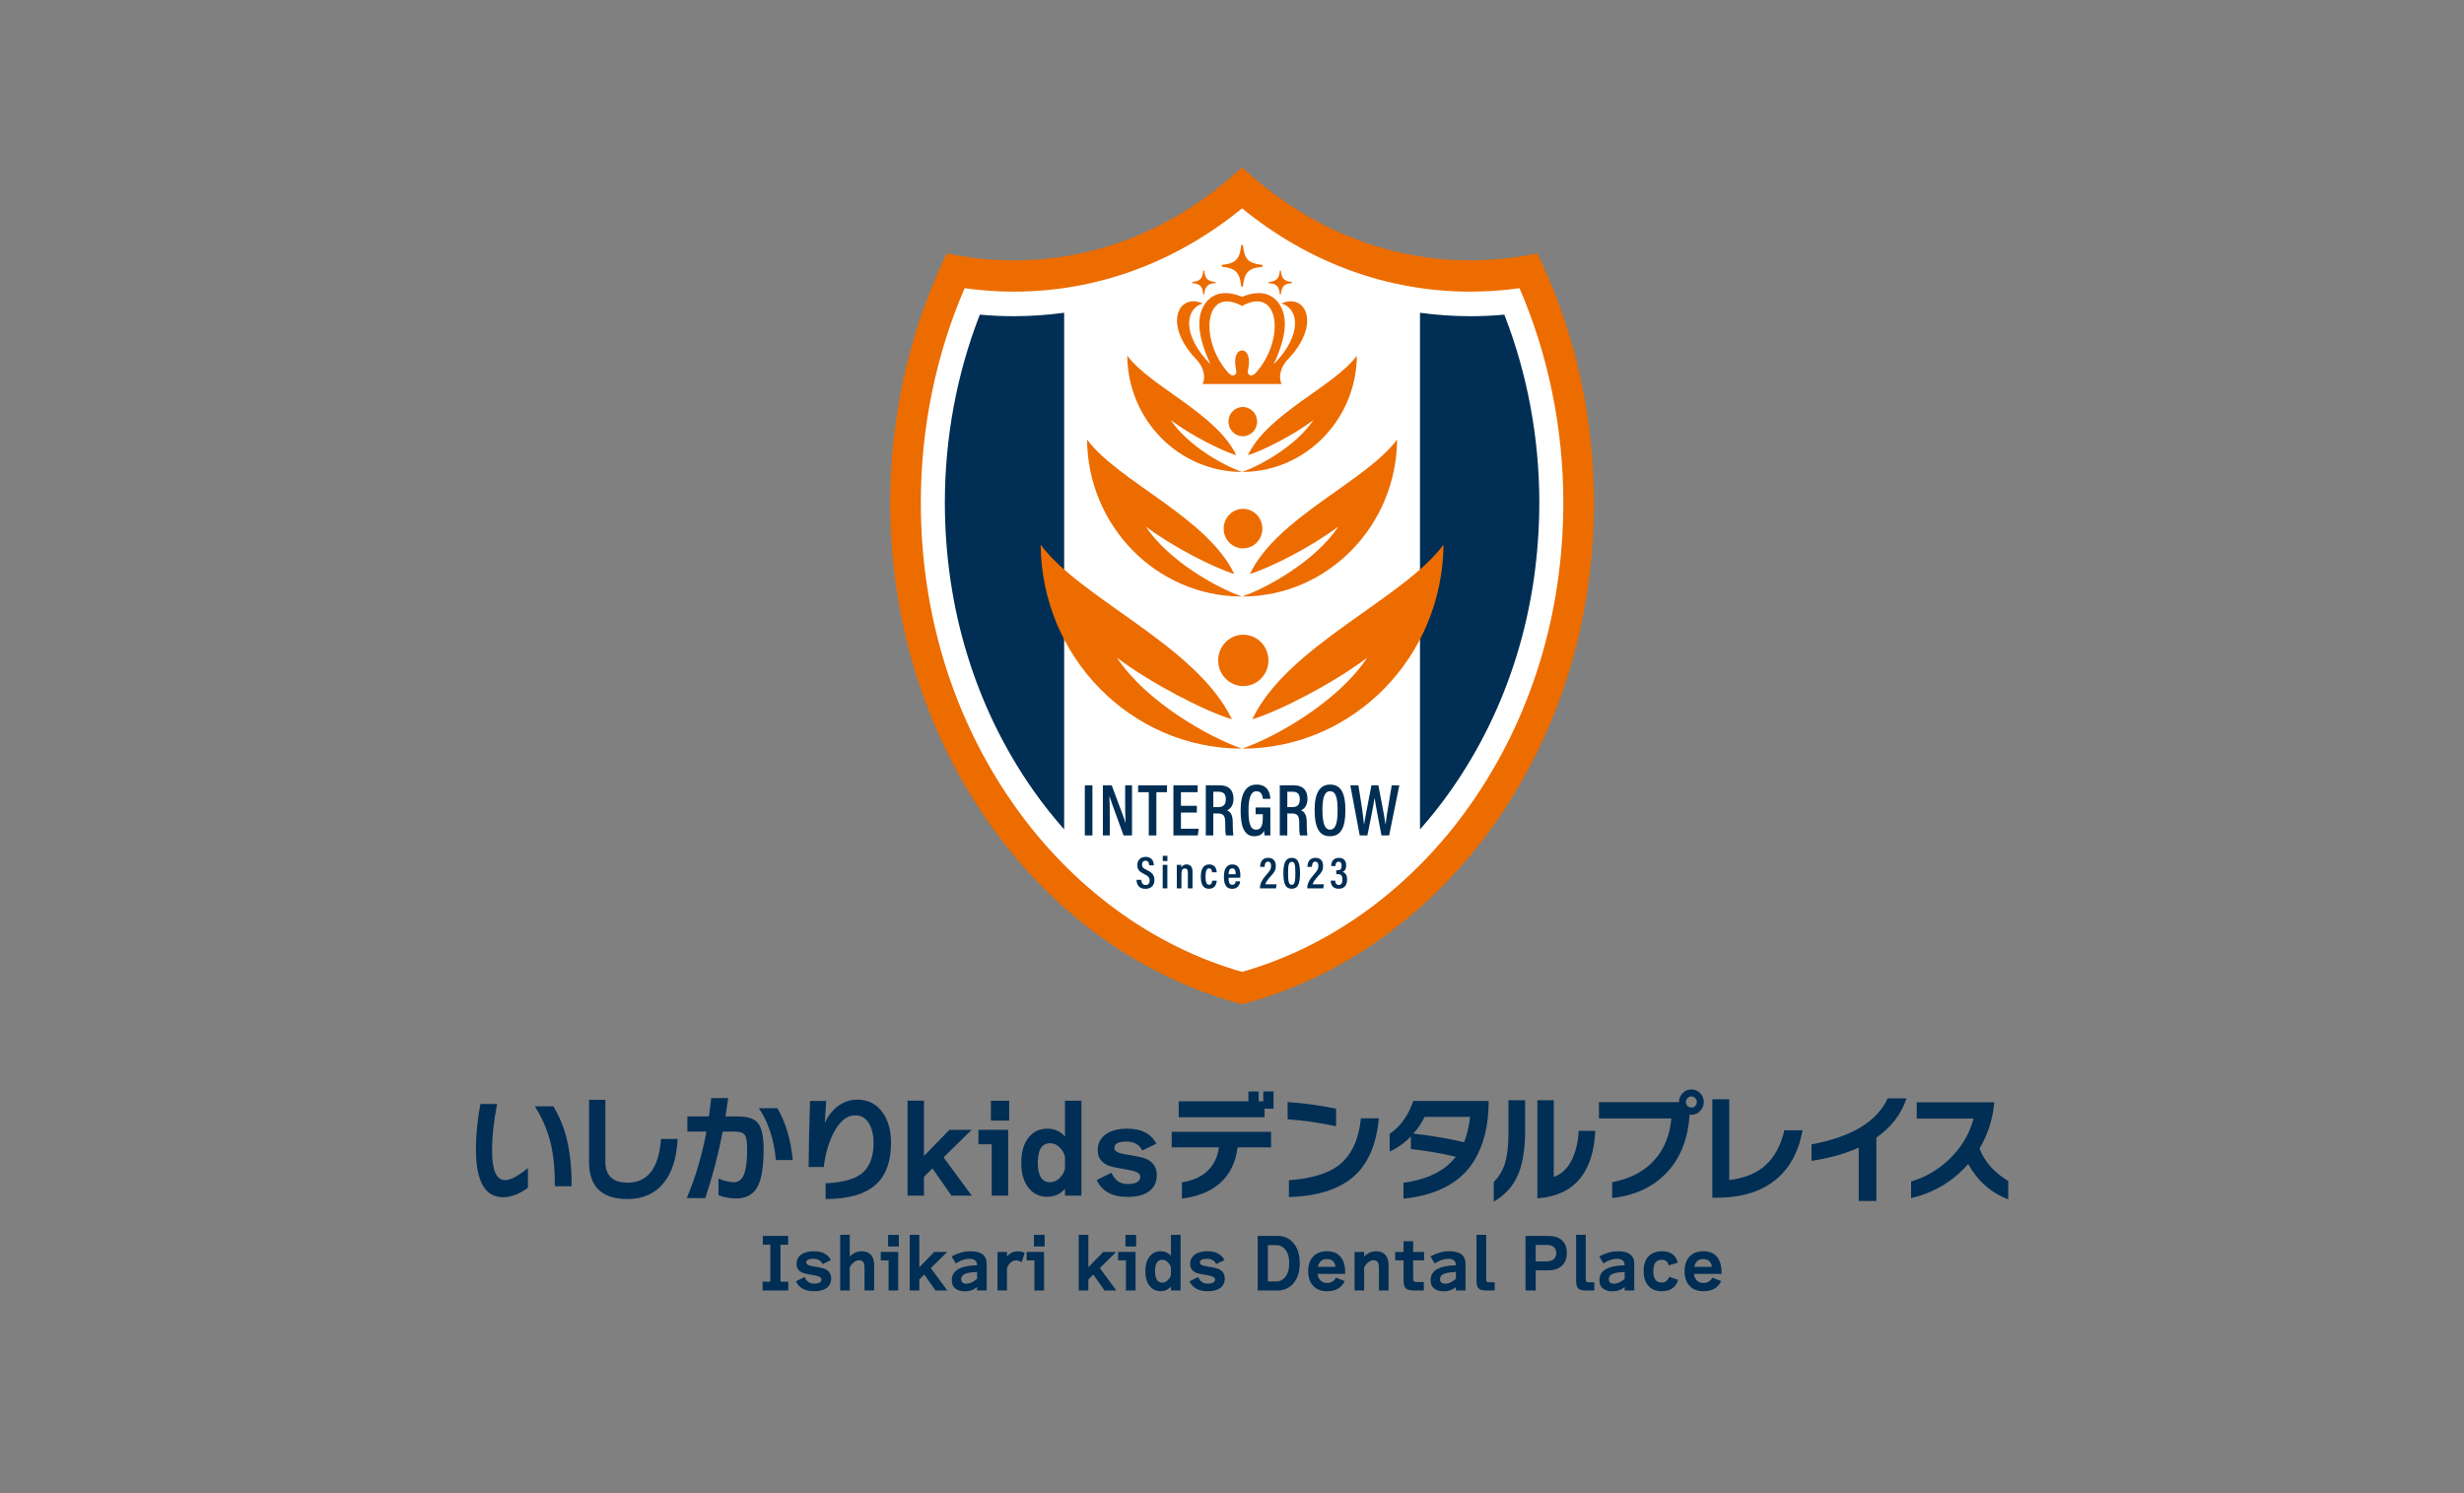 <?xml version="1.0" encoding="UTF-8"?>
<svg id="_レイヤー_1" xmlns="http://www.w3.org/2000/svg" version="1.1" viewBox="0 0 660 400">
  <rect x="0" y="0" width="660" height="400" fill="#808080" stroke="none"/>
  <!-- Generator: Adobe Illustrator 29.2.1, SVG Export Plug-In . SVG Version: 2.1.0 Build 116)  -->
  <defs>
    <style>
      .st0 {
        fill: #ec6c00;
      }

      .st1 {
        fill: #fff;
      }

      .st2 {
        fill: #002e54;
      }
    </style>
  </defs>
  <g>
    <g>
      <path class="st2" d="M211.146,345.705h-6.879v-2.356h2.071v-9.903h-2.017v-2.356h6.79v2.356h-2.053v9.903h2.089v2.356h0Z"/>
      <path class="st2" d="M222.635,342.501c0,1.129-.426,1.988-1.279,2.578-.792.552-1.903.827-3.332.827-2.389,0-3.998-.883-4.826-2.65l2.323-1.142c.504,1.179,1.338,1.767,2.503,1.767,1.345,0,2.017-.381,2.017-1.14,0-.504-.576-.854-1.729-1.049-1.79-.307-2.864-.535-3.224-.681-1.153-.467-1.729-1.276-1.729-2.43,0-1.019.396-1.834,1.188-2.449.841-.626,1.993-.938,3.458-.938,2.222,0,3.74.792,4.557,2.375l-2.216,1.049c-.456-.932-1.285-1.399-2.485-1.399-1.26,0-1.891.331-1.891.994,0,.504.576.841,1.729,1.012,1.717.27,2.785.498,3.206.681,1.153.492,1.729,1.356,1.729,2.595h0Z"/>
      <path class="st2" d="M234.144,345.705h-2.576v-6.111c0-.638-.084-1.105-.252-1.399-.228-.393-.63-.589-1.207-.589-.528,0-1.057.233-1.585.7-.481.418-.787.864-.919,1.344v6.056h-2.557v-14.91h2.557v5.835c.336-.393.775-.724,1.315-.994.6-.294,1.213-.442,1.837-.442,1.068,0,1.9.31,2.494.929s.892,1.532.892,2.734v6.848-0Z"/>
      <path class="st2" d="M240.59,345.705h-2.576v-8.062h-2.089v-2.265h4.665v10.327ZM240.753,333.925h-2.864v-3.111h2.864v3.111Z"/>
      <path class="st2" d="M246.246,345.705h-2.575v-14.91h2.575v8.688l3.998-4.105h3.476l-4.395,4.327,4.413,6h-3.17l-2.99-4.271-1.333,1.327v2.945Z"/>
      <path class="st2" d="M261.715,344.766c-.9.772-1.987,1.159-3.26,1.159-.997,0-1.801-.214-2.413-.644-.733-.502-1.098-1.282-1.098-2.338,0-2.564,2.257-3.895,6.771-3.994-.012-1.154-.696-1.73-2.053-1.73-1.141,0-2.353.411-3.638,1.233l-1.116-1.877c1.716-.92,3.373-1.381,4.971-1.381,2.941,0,4.412,1.117,4.412,3.35v7.161h-2.576v-.938h0ZM261.715,340.735c-1.285.072-2.209.196-2.773.367-.984.296-1.477.817-1.477,1.566,0,.809.456,1.214,1.369,1.214.972,0,1.933-.435,2.881-1.307v-1.84 0Z"/>
      <path class="st2" d="M274.466,335.636l-.81,2.521c-.457-.344-.972-.515-1.549-.515-.54,0-1.051.239-1.53.718-.421.428-.703.908-.847,1.435v5.909h-2.54v-10.327h2.54v1.29c.708-.969,1.686-1.455,2.935-1.455.708,0,1.309.142,1.801.424v-0Z"/>
      <path class="st2" d="M279.652,345.705h-2.576v-8.062h-2.089v-2.265h4.665v10.327ZM279.815,333.925h-2.864v-3.111h2.864v3.111Z"/>
      <path class="st2" d="M291.52,345.705h-2.575v-14.91h2.575v8.688l3.998-4.105h3.476l-4.395,4.327,4.413,6h-3.17l-2.99-4.271-1.333,1.327v2.945h-0Z"/>
      <path class="st2" d="M304.163,345.705h-2.576v-8.062h-2.089v-2.265h4.665v10.327ZM304.325,333.925h-2.864v-3.111h2.864v3.111Z"/>
      <path class="st2" d="M316.229,345.705h-2.575v-1.068c-.733.834-1.663,1.251-2.791,1.251-1.165,0-2.114-.436-2.846-1.307-.816-.957-1.224-2.307-1.224-4.049,0-1.73.408-3.074,1.224-4.031.732-.871,1.681-1.307,2.846-1.307,1.141,0,2.071.411,2.791,1.233v-5.614h2.575v14.891-0ZM313.654,341.452v-1.84c-.109-.527-.372-1-.792-1.418-.457-.478-.967-.718-1.531-.718-1.297,0-1.945,1.019-1.945,3.056,0,2.049.648,3.074,1.945,3.074.564,0,1.074-.239,1.531-.718.42-.43.684-.908.792-1.436Z"/>
      <path class="st2" d="M328.061,342.501c0,1.129-.426,1.988-1.279,2.578-.792.552-1.903.827-3.332.827-2.389,0-3.998-.883-4.826-2.65l2.323-1.142c.504,1.179,1.338,1.767,2.503,1.767,1.345,0,2.017-.381,2.017-1.14,0-.504-.576-.854-1.729-1.049-1.79-.307-2.864-.535-3.224-.681-1.153-.467-1.729-1.276-1.729-2.43,0-1.019.396-1.834,1.188-2.449.841-.626,1.993-.938,3.458-.938,2.222,0,3.74.792,4.557,2.375l-2.216,1.049c-.456-.932-1.285-1.399-2.485-1.399-1.26,0-1.891.331-1.891.994,0,.504.576.841,1.729,1.012,1.717.27,2.785.498,3.206.681,1.153.492,1.729,1.356,1.729,2.595h0Z"/>
      <path class="st2" d="M348.141,338.396c0,2.247-.546,4.026-1.639,5.339-1.092,1.313-2.533,1.969-4.322,1.969h-5.293v-14.616h5.293c1.79,0,3.231.656,4.322,1.969,1.093,1.314,1.639,3.093,1.639,5.338ZM345.332,338.396c0-1.595-.366-2.834-1.099-3.717-.636-.749-1.405-1.123-2.305-1.123h-2.323v9.737h2.323c.9,0,1.669-.381,2.305-1.142.733-.895,1.099-2.146,1.099-3.755Z"/>
      <path class="st2" d="M360.316,341.269h-7.403c.109.786.397,1.393.865,1.823.431.404.978.607,1.639.607,1.092,0,1.909-.473,2.448-1.418l2.341.901c-.816,1.817-2.408,2.724-4.772,2.724-1.514,0-2.72-.455-3.62-1.362-.936-.957-1.405-2.294-1.405-4.013s.475-3.056,1.423-4.013c.888-.883,2.082-1.325,3.584-1.325,1.585,0,2.797.488,3.638,1.464.84.975,1.26,2.396,1.26,4.261v.35-0ZM353.003,339.355h4.701c-.145-1.374-.936-2.062-2.378-2.062-1.212,0-1.987.687-2.323,2.062Z"/>
      <path class="st2" d="M371.932,345.705h-2.577v-6.111c0-.638-.083-1.105-.252-1.399-.228-.393-.63-.589-1.206-.589-.529,0-1.057.233-1.585.7-.469.43-.775.877-.92,1.344v6.056h-2.557v-10.327h2.557v1.253c.336-.393.775-.724,1.315-.994.6-.294,1.214-.442,1.838-.442,1.067,0,1.9.31,2.494.929s.893,1.532.893,2.734v6.848-0Z"/>
      <path class="st2" d="M381.441,337.643h-2.917v4.657c0,.49.065.804.198.938.133.136.427.202.882.202h1.784v2.265h-2.666c-1.057,0-1.784-.194-2.179-.581-.397-.385-.596-1.106-.596-2.162v-5.319h-2.233v-2.265h2.233v-2.871h2.577v2.871h2.917v2.265Z"/>
      <path class="st2" d="M389.977,344.766c-.9.772-1.987,1.159-3.26,1.159-.997,0-1.802-.214-2.414-.644-.733-.502-1.098-1.282-1.098-2.338,0-2.564,2.257-3.895,6.771-3.994-.012-1.154-.697-1.73-2.053-1.73-1.14,0-2.353.411-3.638,1.233l-1.116-1.877c1.716-.92,3.373-1.381,4.971-1.381,2.941,0,4.411,1.117,4.411,3.35v7.161h-2.575v-.938ZM389.977,340.735c-1.285.072-2.209.196-2.774.367-.984.296-1.476.817-1.476,1.566,0,.809.455,1.214,1.369,1.214.972,0,1.933-.435,2.881-1.307v-1.84l0.0 0Z"/>
      <path class="st2" d="M400.368,345.705h-2.323c-.948,0-1.609-.185-1.981-.553-.371-.367-.558-1.019-.558-1.951v-12.406h2.575v11.799c0,.467.096.749.288.846.121.049.312.074.577.074h1.422v2.191Z"/>
      <path class="st2" d="M419.692,335.636c0,1.521-.473,2.7-1.422,3.533-.877.761-2.035,1.142-3.477,1.142h-3.439v5.393h-2.738v-14.616h6.177c1.429,0,2.575.35,3.44,1.049.972.798,1.458,1.963,1.458,3.498ZM416.865,335.692c0-.638-.193-1.148-.576-1.529-.445-.442-1.105-.663-1.981-.663h-2.954v4.418h2.954c.84,0,1.488-.22,1.945-.663.407-.393.612-.914.612-1.564v0Z"/>
      <path class="st2" d="M427.04,345.705h-2.323c-.948,0-1.609-.185-1.981-.553-.372-.367-.558-1.019-.558-1.951v-12.406h2.575v11.799c0,.467.095.749.288.846.119.049.312.074.576.074h1.423v2.191l-0.0 0Z"/>
      <path class="st2" d="M435.18,344.766c-.9.772-1.987,1.159-3.26,1.159-.997,0-1.802-.214-2.414-.644-.733-.502-1.098-1.282-1.098-2.338,0-2.564,2.257-3.895,6.771-3.994-.012-1.154-.697-1.73-2.053-1.73-1.14,0-2.353.411-3.638,1.233l-1.116-1.877c1.716-.92,3.373-1.381,4.971-1.381,2.941,0,4.411,1.117,4.411,3.35v7.161h-2.575v-.938ZM435.18,340.735c-1.285.072-2.209.196-2.774.367-.984.296-1.476.817-1.476,1.566,0,.809.455,1.214,1.369,1.214.972,0,1.933-.435,2.881-1.307v-1.84l0.0 0Z"/>
      <path class="st2" d="M449.497,342.87c-.624,2.025-2.094,3.037-4.411,3.037-1.465,0-2.623-.455-3.477-1.362-.9-.945-1.349-2.282-1.349-4.013s.449-3.068,1.349-4.013c.865-.883,2.029-1.325,3.495-1.325,2.378,0,3.805,1.025,4.286,3.074l-2.414.7c-.276-.994-.9-1.492-1.873-1.492-1.502,0-2.251,1.019-2.251,3.056s.743,3.056,2.233,3.056c.936,0,1.615-.515,2.035-1.546l2.376.827 0-0Z"/>
      <path class="st2" d="M461.132,341.269h-7.403c.109.786.397,1.393.865,1.823.431.404.978.607,1.639.607,1.092,0,1.909-.473,2.448-1.418l2.341.901c-.816,1.817-2.408,2.724-4.772,2.724-1.514,0-2.72-.455-3.62-1.362-.936-.957-1.405-2.294-1.405-4.013s.475-3.056,1.423-4.013c.888-.883,2.082-1.325,3.584-1.325,1.585,0,2.797.488,3.638,1.464.84.975,1.26,2.396,1.26,4.261v.35-0ZM453.819,339.355h4.701c-.145-1.374-.936-2.062-2.378-2.062-1.212,0-1.987.687-2.323,2.062Z"/>
    </g>
    <g>
      <path class="st2" d="M148.226,296.362h-4.958c2.084,3.335,3.526,6.766,4.326,10.295.694,3.013,1.042,6.725,1.042,11.135h4.485c0-4.883-.432-9.09-1.295-12.619-.758-3.12-1.958-6.057-3.6-8.811l-0-0Z"/>
      <path class="st2" d="M131.805,308.335c0-3.937.452-8.133,1.358-12.586h-4.484c-.801,4.282-1.2,8.305-1.2,12.07,0,8.607,2.421,12.91,7.263,12.91,2.126,0,4.347-.851,6.662-2.549v-5.261c-2.611,2.151-4.642,3.227-6.094,3.227-2.337,0-3.505-2.603-3.505-7.811h0Z"/>
      <path class="st2" d="M168.113,316.824c-3.979,0-5.969-1.883-5.969-5.647v-16.557h-4.357v16.685c0,6.606,3.431,9.908,10.294,9.908,4.042,0,7.226-1.382,9.553-4.147,2.326-2.764,3.615-6.751,3.868-11.957h-4.452c-.548,7.811-3.526,11.716-8.937,11.716v-0Z"/>
      <path class="st2" d="M197.222,299.072h-2.905c.295-1.807.537-3.442.726-4.905h-4.547c-.148,1.527-.348,3.162-.6,4.905h-5.779v4.066h5.115c-1.199,6.39-2.957,12.329-5.273,17.816h4.958c1.937-5.788,3.494-11.726,4.673-17.816h3.158c1.389,0,2.3.296,2.732.888.431.592.648,1.868.648,3.825,0,3.034-.264,5.239-.79,6.617-.547,1.484-1.463,2.227-2.747,2.227-1.116,0-2.494-.311-4.137-.935v4.421c1.474.581,3.042.872,4.705.872,2.653,0,4.547-1.006,5.684-3.019,1.137-2.011,1.705-5.405,1.705-10.182,0-3.635-.589-6.056-1.769-7.261-.969-1.012-2.821-1.518-5.557-1.518l-0-0Z"/>
      <path class="st2" d="M203.285,296.878c2.526,3.788,4.041,8.413,4.547,13.877h4.515c-.548-5.507-1.916-10.133-4.105-13.877h-4.957Z"/>
      <path class="st2" d="M229.667,294.587c-2.4,0-4.495.883-6.284,2.646-.99.991-1.811,2.174-2.463,3.55.21-3.529.336-5.475.378-5.842h-4.326c-.189,5.401-.316,11.296-.378,17.687h4.042c.525-3.959,1.515-7.208,2.968-9.746,1.579-2.732,3.4-4.099,5.463-4.099,1.747,0,3.052.849,3.916,2.549.673,1.313,1.01,2.937,1.01,4.874,0,3.872-1.126,6.649-3.379,8.327-1.958,1.441-5.116,2.259-9.473,2.453v4.227c6.147,0,10.652-1.311,13.515-3.937,2.673-2.432,4.01-6.164,4.01-11.199,0-3.205-.727-5.852-2.179-7.939-1.621-2.367-3.895-3.55-6.821-3.55v-0Z"/>
      <polygon class="st2" points="338.379 295.038 337.147 295.038 337.147 292.392 334.4 292.392 334.4 295.038 315.737 295.038 315.737 299.299 338.726 299.299 338.726 297.007 341.126 297.007 341.126 292.392 338.379 292.392 338.379 295.038"/>
      <path class="st2" d="M313.842,307.367h12.662c-.336,2.561-1.342,4.647-3.015,6.261-1.674,1.615-3.974,2.647-6.899,3.099v4.358c4.083-.496,7.378-1.786,9.883-3.874,2.821-2.345,4.496-5.626,5.022-9.843h8.968v-4.164h-26.62v4.164l-0-0Z"/>
      <path class="st2" d="M358.48,312.241c-2.863,2.173-7.273,3.486-13.231,3.937v4.518c7.41-.257,13.052-1.979,16.927-5.164,4.146-3.421,6.525-8.735,7.134-15.944h-4.767c-.609,5.854-2.632,10.07-6.062,12.652Z"/>
      <path class="st2" d="M357.88,297.007c-4.378-.904-8.705-1.496-12.978-1.775v4.615c4.484.322,8.809.946,12.978,1.872v-4.712Z"/>
      <path class="st2" d="M375.942,300.105c-1.126,1.572-2.363,2.777-3.71,3.615v4.744c2.041-.881,3.937-2.227,5.684-4.034v3.388c4.169.451,8.179,1.142,12.031,2.066-2.905,3.764-7.579,6.088-14.02,6.971v4.261c9.094-.948,15.431-4.379,19.01-10.296,2.546-4.216,3.82-9.509,3.82-15.879h-20.179c-.632,1.872-1.511,3.593-2.637,5.164l0-0ZM393.768,299.202c-.274,2.583-.811,4.852-1.612,6.809-3.768-.946-8.294-1.721-13.578-2.324,1.221-1.398,2.231-2.894,3.032-4.486h12.158-0Z"/>
      <path class="st2" d="M404.056,303.43c0,3.743-.389,6.712-1.168,8.908-.589,1.613-1.515,3.054-2.779,4.324v5.261c2.715-1.613,4.716-3.667,6.001-6.164,1.6-3.099,2.399-7.327,2.399-12.685v-8.326h-4.452v8.681Z"/>
      <path class="st2" d="M421.015,310.723c-1.158,2.345-2.77,3.863-4.832,4.552v-20.526h-4.389v26.271c9.809-.732,14.979-6.757,15.505-18.073h-4.422c-.189,3.077-.81,5.669-1.862,7.777Z"/>
      <path class="st2" d="M453.057,291.842c-.926,0-1.71.334-2.352,1.002-.642.667-.963,1.462-.963,2.388v.032h-21.441v4.356h19.389c-.422,4.627-1.995,8.407-4.722,11.344-2.726,2.937-6.436,4.848-11.131,5.729v4.261c5.832-.667,10.527-2.764,14.085-6.293,3.979-3.895,6.2-9.252,6.662-16.073.148.022.305.032.473.032.906,0,1.684-.333,2.337-1.0.653-.667.98-1.464.98-2.388,0-.926-.327-1.721-.98-2.388-.653-.667-1.431-1.002-2.337-1.002l-0.0 0ZM454.084,296.28c-.283.291-.627.436-1.027.436-.4,0-.746-.145-1.042-.436-.294-.29-.442-.639-.442-1.048,0-.408.148-.764.442-1.065.295-.302.642-.453,1.042-.453.4,0,.743.151,1.027.453.285.301.427.656.427,1.065,0,.408-.142.758-.427,1.048Z"/>
      <path class="st2" d="M472.924,312.144c-2.411,2.173-5.658,3.496-9.741,3.969v-21.624h-4.517v26.368h1.043c7.03,0,12.536-1.775,16.515-5.325,3.431-3.054,5.631-7.304,6.599-12.748h-4.862c-.948,4.066-2.626,7.187-5.037,9.359Z"/>
      <path class="st2" d="M485.236,306.56v4.422c4.82-.732,9.031-1.915,12.631-3.55v14.298h4.736v-16.978c3.958-2.754,6.653-6.261,8.084-10.521h-5.052c-2.884,6.241-9.684,10.35-20.399,12.329Z"/>
      <path class="st2" d="M530.215,307.689c2.231-3.721,3.557-7.852,3.979-12.392h-20.779v4.356h15.22c-1.116,4.217-3.326,7.886-6.631,11.005-2.969,2.798-6.337,4.744-10.104,5.842v4.455c6.062-1.399,11.157-4.442,15.283-9.135,2.568,4.584,6.147,7.735,10.736,9.457v-4.905c-3.725-2.216-6.295-5.11-7.704-8.683v0Z"/>
      <polygon class="st2" points="260.244 302.669 254.311 302.669 247.486 309.675 247.486 294.847 243.091 294.847 243.091 320.296 247.486 320.296 247.486 315.27 249.761 313.005 254.864 320.296 260.275 320.296 252.743 310.054 260.244 302.669"/>
      <polygon class="st2" points="262.076 306.535 265.641 306.535 265.641 320.296 270.038 320.296 270.038 302.669 262.076 302.669 262.076 306.535"/>
      <rect class="st2" x="265.426" y="294.878" width="4.888" height="5.31"/>
      <path class="st2" d="M285.266,304.46c-1.23-1.402-2.818-2.104-4.765-2.104-1.988,0-3.608.744-4.857,2.23-1.393,1.633-2.09,3.927-2.09,6.88,0,2.975.696,5.279,2.09,6.912,1.249,1.486,2.869,2.23,4.857,2.23,1.926,0,3.514-.713,4.765-2.136v1.823h4.395v-25.417h-4.395v9.581-0ZM285.266,313.037c-.185.902-.636,1.717-1.352,2.451-.78.818-1.651,1.226-2.613,1.226-2.213,0-3.32-1.749-3.32-5.247,0-3.477,1.107-5.216,3.32-5.216.962,0,1.833.41,2.613,1.226.717.713,1.167,1.52,1.352,2.42v3.14Z"/>
      <path class="st2" d="M306.907,310.399c-.718-.313-2.541-.702-5.472-1.162-1.967-.292-2.95-.868-2.95-1.728,0-1.131,1.076-1.696,3.227-1.696,2.05,0,3.464.797,4.242,2.388l3.782-1.791c-1.395-2.701-3.986-4.053-7.778-4.053-2.5,0-4.467.534-5.902,1.602-1.352,1.049-2.028,2.441-2.028,4.179,0,1.97.983,3.351,2.95,4.148.615.25,2.449.639,5.503,1.162,1.967.334,2.95.931,2.95,1.791,0,1.297-1.148,1.946-3.443,1.946-1.988,0-3.412-1.005-4.272-3.017l-3.966,1.949c1.414,3.017,4.16,4.524,8.237,4.524,2.438,0,4.335-.471,5.687-1.412,1.455-1.007,2.182-2.472,2.182-4.4,0-2.115-.983-3.59-2.95-4.429l-0.0 0Z"/>
    </g>
  </g>
  <g>
    <path class="st0" d="M332.699,269.029l-1.055-.287c-26.175-7.128-49.877-24.271-66.738-48.268-17.305-24.631-26.453-54.33-26.453-85.888,0-22.164,4.769-44.225,13.792-63.797l1.329-2.884,3.074.542c4.908.866,9.912,1.305,14.873,1.305,21.328,0,41.565-7.798,58.522-22.551l2.656-2.311,2.656,2.311c16.958,14.753,37.194,22.551,58.522,22.551,4.962,0,9.966-.439,14.874-1.305l3.073-.542,1.33,2.884c9.023,19.57,13.791,41.631,13.791,63.797,0,31.558-9.147,61.257-26.453,85.888-16.861,23.997-40.563,41.14-66.737,48.268l-1.055.287 0-0Z"/>
    <path class="st1" d="M258.389,77.198c-7.688,17.745-11.741,37.516-11.741,57.387,0,29.794,8.615,57.805,24.914,81.002,15.53,22.103,37.207,37.966,61.137,44.767,23.929-6.802,45.607-22.664,61.137-44.767,16.298-23.198,24.914-51.207,24.914-81.002,0-19.873-4.052-39.644-11.74-57.387-4.354.616-8.757.928-13.133.928-22.193,0-43.273-7.702-61.178-22.311-17.904,14.609-38.985,22.311-61.178,22.311-4.374,0-8.778-.312-13.133-.928Z"/>
    <g>
      <g>
        <path class="st2" d="M402.945,84.293c-3.02.276-6.051.415-9.068.415-4.558,0-9.068-.321-13.521-.923v138.401c2.913-3.289,5.673-6.768,8.251-10.436,15.508-22.072,23.705-48.755,23.705-77.164,0-17.32-3.223-34.551-9.367-50.293l0-0Z"/>
        <path class="st2" d="M285.043,83.784c-4.453.602-8.964.923-13.522.923-3.017,0-6.048-.139-9.068-.415-6.143,15.743-9.366,32.974-9.366,50.293,0,28.409,8.197,55.091,23.705,77.164,2.577,3.668,5.338,7.147,8.251,10.436V83.784Z"/>
      </g>
      <g>
        <path class="st2" d="M292.61,210.381v13.418h-2.033v-13.418h2.033Z"/>
        <path class="st2" d="M295.416,223.799v-13.418h2.363c3.02,8.055,3.544,9.42,3.698,10.053h.019c-.097-1.682-.116-3.661-.116-5.858v-4.195h1.84v13.418h-2.265c-3.118-8.53-3.621-9.896-3.776-10.489h-.019c.097,1.663.097,3.721.097,6.136v4.354h-1.84Z"/>
        <path class="st2" d="M307.708,212.221h-2.846v-1.84h7.726v1.84h-2.847v11.578h-2.033v-11.578Z"/>
        <path class="st2" d="M320.582,217.684h-4.26v4.314h4.764l-.252,1.801h-6.526v-13.418h6.487v1.84h-4.473v3.642h4.26v1.821Z"/>
        <path class="st2" d="M324.994,217.921v5.878h-2.014v-13.418h3.815c2.324,0,3.601,1.286,3.601,3.602,0,1.96-1.007,2.81-1.723,3.087,1.084.476,1.53,1.426,1.53,3.365v.535c0,1.425.058,2.117.174,2.83h-1.975c-.194-.613-.213-1.722-.213-2.85v-.475c0-1.84-.388-2.553-1.976-2.553h-1.22 0ZM324.994,216.219h1.317c1.471,0,2.033-.733,2.033-2.157,0-1.208-.562-1.96-1.84-1.96h-1.511v4.117h0Z"/>
        <path class="st2" d="M340.268,223.799h-1.569c-.039-.396-.078-.732-.097-1.247-.522,1.01-1.355,1.465-2.613,1.465-2.769,0-3.679-2.672-3.679-6.868,0-4.79,1.53-6.966,4.299-6.966,3.427,0,3.621,3.028,3.66,3.82h-2.014c-.038-.515-.154-2.038-1.703-2.038-1.627,0-2.13,2.117-2.13,5.185,0,3.206.406,5.106,2.013,5.106,1.434,0,1.82-1.168,1.82-3.424v-.712h-1.936v-1.801h3.95v7.481h-0Z"/>
        <path class="st2" d="M344.815,217.921v5.878h-2.014v-13.418h3.815c2.323,0,3.601,1.286,3.601,3.602,0,1.96-1.007,2.81-1.723,3.087,1.084.476,1.53,1.426,1.53,3.365v.535c0,1.425.058,2.117.174,2.83h-1.974c-.194-.613-.214-1.722-.214-2.85v-.475c0-1.84-.386-2.553-1.974-2.553h-1.22ZM344.815,216.219h1.316c1.473,0,2.034-.733,2.034-2.157,0-1.208-.561-1.96-1.84-1.96h-1.51v4.117h0Z"/>
        <path class="st2" d="M360.379,216.991c0,4.79-1.22,7.026-4.183,7.026-2.769,0-4.065-2.197-4.065-7.046,0-4.75,1.51-6.788,4.163-6.788,2.808,0,4.086,2.177,4.086,6.808h-0ZM354.222,216.951c0,3.404.561,5.304,2.033,5.304,1.53,0,2.034-1.801,2.034-5.284,0-3.404-.542-5.007-2.034-5.007-1.471,0-2.033,1.761-2.033,4.987Z"/>
        <path class="st2" d="M364.21,223.799l-2.517-13.418h2.169c.62,3.72,1.317,8.233,1.491,10.509h.019c.349-2.335,1.434-7.481,1.976-10.509h1.859c.522,2.79,1.607,8.134,1.898,10.41h.039c.29-2.652,1.239-7.679,1.645-10.41h2.034l-2.73,13.418h-2.053c-.522-2.89-1.51-7.639-1.84-10.034h-.019c-.349,2.474-1.374,7.303-1.917,10.034h-2.052 0Z"/>
      </g>
    </g>
    <g>
      <path class="st2" d="M305.676,235.702c.072.747.383,1.384,1.174,1.384.767,0,1.091-.466,1.091-1.201,0-.747-.335-1.164-1.39-1.69-1.355-.65-1.906-1.237-1.906-2.463,0-1.262.804-2.181,2.218-2.181,1.738,0,2.181,1.225,2.205,2.267h-1.235c-.048-.441-.168-1.237-.995-1.237-.647,0-.935.441-.935,1.041,0,.662.288.98,1.27,1.446,1.438.686,2.05,1.36,2.05,2.707,0,1.298-.767,2.34-2.409,2.34-1.786,0-2.338-1.176-2.397-2.413h1.259-0Z"/>
      <path class="st2" d="M311.439,231.683h1.247v6.297h-1.247v-6.297ZM311.452,230.667v-1.397h1.246v1.397h-1.246Z"/>
      <path class="st2" d="M315.214,233.643c0-1.299,0-1.642-.011-1.96h1.198c.024.16.037.417.037.71.192-.392.588-.821,1.402-.821.959,0,1.582.601,1.582,1.911v4.496h-1.246v-4.214c0-.674-.168-1.102-.779-1.102-.648,0-.935.392-.935,1.47v3.847h-1.247v-4.337 0Z"/>
      <path class="st2" d="M325.906,235.922c-.024.441-.144,2.169-2.098,2.169-1.714,0-2.157-1.446-2.157-3.308,0-1.702.551-3.21,2.229-3.21,1.941,0,2.013,1.752,2.026,2.095h-1.259c-.013-.245-.061-1.041-.78-1.041-.707,0-.958.809-.958,2.168,0,1.421.252,2.229.934,2.229.743,0,.815-.76.852-1.102h1.211Z"/>
      <path class="st2" d="M329.081,235.138c0,.944.131,1.899.982,1.899.791,0,.9-.723.924-.931h1.198c-.024.183-.18,1.997-2.146,1.997-1.93,0-2.205-1.715-2.205-3.296,0-1.997.719-3.234,2.242-3.234,1.738,0,2.157,1.372,2.157,2.99,0,.183-.011.453-.024.575h-3.128 0ZM330.998,234.207c0-.772-.12-1.58-.923-1.58-.923,0-.971,1.127-.983,1.58h1.906Z"/>
      <path class="st2" d="M337.493,237.98v-.074c0-1.25.575-2.254,1.773-3.639.948-1.09,1.199-1.421,1.199-2.279,0-.637-.157-1.152-.828-1.152-.659,0-.863.539-.899,1.397h-1.198c.011-1.237.538-2.426,2.133-2.426,1.486,0,2.061.931,2.061,2.217,0,1.005-.276,1.544-1.307,2.646-.803.894-1.342,1.642-1.51,2.218h3.033l-.168,1.09h-4.291 0Z"/>
      <path class="st2" d="M348.219,233.864c0,3.063-.636,4.226-2.229,4.226-1.606,0-2.229-1.25-2.229-4.226,0-3.198.899-4.055,2.265-4.055,1.439,0,2.194.992,2.194,4.055h-0ZM345.019,233.827c0,2.107.131,3.209.982,3.209.828,0,.972-1.053.972-3.185,0-2.218-.168-2.965-.972-2.965-.755,0-.982.796-.982,2.94Z"/>
      <path class="st2" d="M350.16,237.98v-.074c0-1.25.575-2.254,1.773-3.639.948-1.09,1.199-1.421,1.199-2.279,0-.637-.157-1.152-.828-1.152-.659,0-.863.539-.899,1.397h-1.198c.011-1.237.538-2.426,2.133-2.426,1.486,0,2.061.931,2.061,2.217,0,1.005-.276,1.544-1.307,2.646-.803.894-1.342,1.642-1.51,2.218h3.033l-.168,1.09h-4.291 0Z"/>
      <path class="st2" d="M356.559,232.002c0-.98.444-2.193,2.061-2.193,1.379,0,1.966.845,1.966,2.058,0,1.004-.432,1.494-.948,1.69v.025c.66.221,1.187.772,1.187,1.972,0,1.336-.503,2.536-2.253,2.536-1.486,0-2.109-.944-2.145-2.181h1.198c.037.588.264,1.164.971,1.164.767,0,.972-.637.972-1.482,0-1.053-.384-1.421-1.295-1.421h-.348v-1.042h.324c.756,0,1.103-.257,1.103-1.188,0-.649-.168-1.102-.804-1.102-.719,0-.827.723-.851,1.164h-1.139v0Z"/>
    </g>
    <g>
      <path class="st0" d="M332.538,126.424c-.003-.021-.009-.041-.012-.063-4.861-1.68-14.455-7.054-18.922-13.818,5.303,3.997,13.498,8.184,17.542,9.403-5.328-11.22-23.045-18.352-29.2-26.665.153,17.173,13.773,31.054,30.592,31.143Z"/>
      <path class="st0" d="M351.794,112.543c-4.467,6.764-14.062,12.137-18.922,13.818-.003.021-.009.042-.012.063,16.818-.089,30.438-13.97,30.591-31.142-6.155,8.313-23.871,15.445-29.2,26.665,4.045-1.219,12.239-5.406,17.542-9.403Z"/>
      <path class="st0" d="M332.887,116.872c2.119,0,3.836-1.755,3.836-3.921,0-2.165-1.718-3.921-3.836-3.921-2.119,0-3.836,1.755-3.836,3.921,0,2.165,1.718,3.921,3.836,3.921Z"/>
      <path class="st0" d="M332.482,159.806c-.004-.029-.012-.056-.016-.085-6.564-2.269-19.521-9.526-25.553-18.66,7.162,5.398,18.227,11.052,23.69,12.698-7.196-15.152-31.12-24.783-39.432-36.009.207,23.191,18.6,41.936,41.311,42.056Z"/>
      <path class="st0" d="M334.796,153.759c5.462-1.646,16.528-7.3,23.69-12.698-6.033,9.134-18.989,16.39-25.553,18.66-.004.029-.012.056-.016.085,22.712-.12,41.104-18.865,41.311-42.056-8.312,11.226-32.236,20.857-39.432,36.009Z"/>
      <ellipse class="st0" cx="332.952" cy="141.612" rx="5.181" ry="5.295"/>
      <path class="st0" d="M299.195,176.2c9.305,7.013,23.683,14.359,30.78,16.498-9.349-19.686-40.434-32.2-51.233-46.786.269,30.131,24.166,54.487,53.675,54.642-.005-.037-.016-.073-.021-.11-8.528-2.949-25.363-12.377-33.201-24.245Z"/>
      <path class="st0" d="M335.424,192.698c7.097-2.139,21.474-9.485,30.779-16.498-7.838,11.868-24.672,21.296-33.2,24.244-.005.037-.016.073-.021.11,29.509-.156,53.406-24.511,53.675-54.642-10.799,14.586-41.884,27.099-51.233,46.785h0Z"/>
      <path class="st0" d="M326.297,176.916c0,3.799,3.014,6.879,6.731,6.879,3.717,0,6.731-3.08,6.731-6.879,0-3.799-3.014-6.88-6.731-6.88-3.717,0-6.731,3.08-6.731,6.88Z"/>
    </g>
    <g>
      <path class="st0" d="M327.428,71.477c3.519.362,4.656,1.524,5.022,5.133.005.053.072.204.249.204.178,0,.241-.151.247-.204.366-3.61,1.503-4.771,5.022-5.133.055-.006.251-.061.251-.27,0-.209-.196-.264-.251-.269-3.519-.362-4.656-1.524-5.022-5.133-.005-.053-.059-.204-.248-.204-.19,0-.243.151-.248.204-.366,3.609-1.503,4.771-5.022,5.133-.055.006-.207.074-.207.276,0,.201.152.257.207.263h0Z"/>
      <path class="st0" d="M319.41,75.835c2.027.208,2.681.878,2.892,2.956.003.031.041.118.144.118.102,0,.139-.087.142-.118.211-2.079.866-2.748,2.892-2.956.032-.003.145-.035.145-.155,0-.12-.113-.152-.145-.155-2.027-.208-2.681-.878-2.892-2.956-.003-.031-.034-.118-.143-.118-.109,0-.14.087-.143.118-.211,2.079-.866,2.748-2.892,2.956-.032.003-.119.043-.119.159,0,.116.087.148.119.152Z"/>
      <path class="st0" d="M339.918,75.835c2.027.208,2.681.878,2.892,2.956.003.031.04.118.142.118.102,0,.141-.087.144-.118.211-2.079.866-2.748,2.892-2.956.032-.003.119-.036.119-.152,0-.116-.087-.155-.119-.159-2.027-.208-2.681-.878-2.892-2.956-.003-.031-.033-.118-.143-.118-.109,0-.14.087-.143.118-.211,2.079-.866,2.748-2.892,2.956-.032.003-.145.035-.145.155,0,.12.113.152.145.155Z"/>
      <path class="st0" d="M343.235,81.283c4.577,1.324,5.842,8.239-2.083,16.339,1.358-2.938,4.229-9.54,2.424-14.39-1.186-3.187-4.371-6.383-10.876-3.724-6.505-2.659-9.69.537-10.876,3.724-1.806,4.851,1.066,11.452,2.424,14.39-7.925-8.099-6.659-15.015-2.083-16.339-6.557-2.872-10.724,5.606-1.694,15.033,2.214,2.312,2.425,5.051,1.646,6.561h21.166c-.778-1.511-.568-4.25,1.646-6.561,9.03-9.427,4.863-17.905-1.694-15.033v-0ZM334.29,99.085c.744-3.219-.175-5.2-1.591-5.2s-2.335,1.981-1.591,5.2c.337,1.457-.94,2.06-2.058.825-7.88-8.708-6.573-23.517,3.649-17.948,10.222-5.569,11.529,9.24,3.649,17.948-1.117,1.235-2.394.631-2.058-.825h0Z"/>
    </g>
  </g>
</svg>